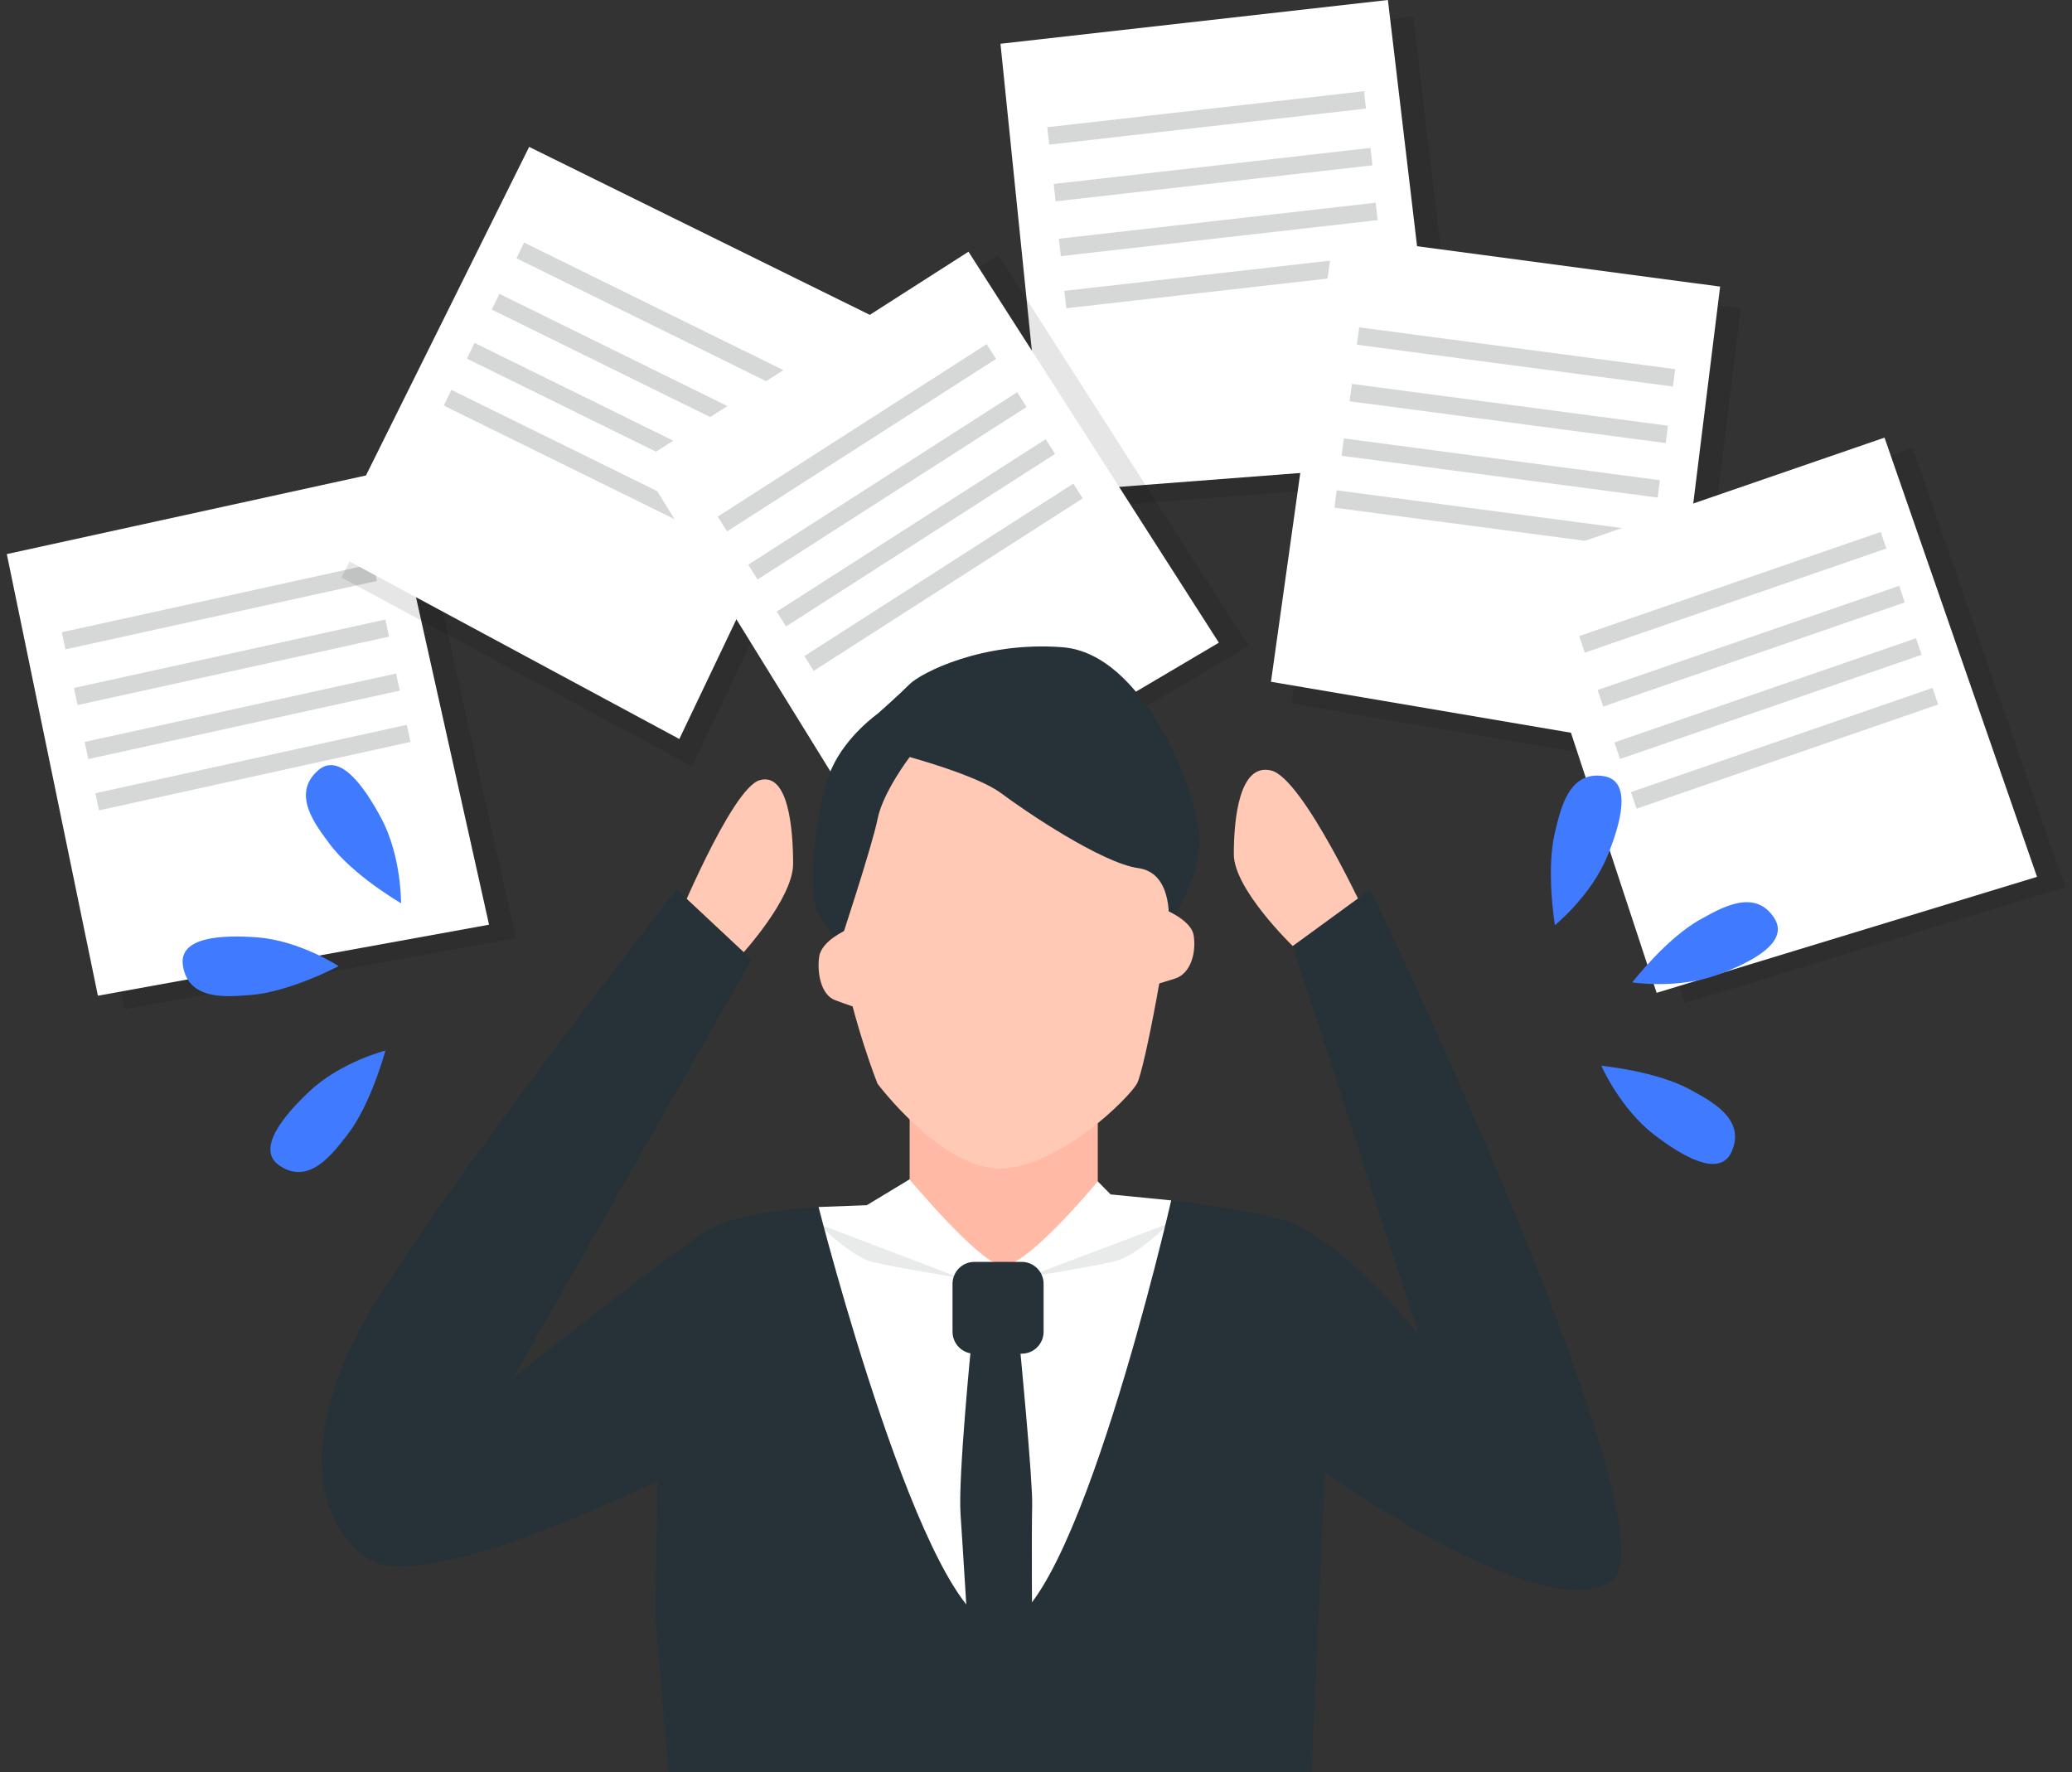 <svg width="152" height="130" viewBox="0 0 152 130" fill="none" xmlns="http://www.w3.org/2000/svg">
<rect x="0" y="0" width="152" height="130" fill="#333333" stroke="none"/>
<g clip-path="url(#clip0_3917_19825)">
<path opacity="0.1" d="M75.247 4.399L103.67 1.186L107.685 35.081L78.614 37.315L75.247 4.399Z" fill="black"/>
<path d="M73.394 3.21L101.815 0L105.83 33.895L76.759 36.127L73.394 3.21Z" fill="white"/>
<path d="M100.064 6.69L76.824 9.333L76.967 10.611L100.207 7.967L100.064 6.69Z" fill="#D6D8D7"/>
<path d="M100.537 10.85L77.297 13.494L77.44 14.771L100.68 12.127L100.537 10.85Z" fill="#D6D8D7"/>
<path d="M100.918 14.87L77.678 17.513L77.821 18.79L101.061 16.147L100.918 14.87Z" fill="#D6D8D7"/>
<path d="M101.319 18.694L78.079 21.337L78.222 22.614L101.462 19.971L101.319 18.694Z" fill="#D6D8D7"/>
<path opacity="0.1" d="M99.352 18.85L127.704 22.627L123.506 56.5L94.755 51.616L99.352 18.85Z" fill="black"/>
<path d="M97.835 17.248L126.187 21.024L121.989 54.898L93.238 50.014L97.835 17.248Z" fill="white"/>
<path d="M122.894 27.081L99.706 24.013L99.54 25.288L122.728 28.356L122.894 27.081Z" fill="#D6D8D7"/>
<path d="M122.361 31.23L99.172 28.162L99.006 29.436L122.195 32.504L122.361 31.23Z" fill="#D6D8D7"/>
<path d="M121.771 35.228L98.582 32.16L98.416 33.434L121.605 36.502L121.771 35.228Z" fill="#D6D8D7"/>
<path d="M121.246 39.036L98.058 35.968L97.892 37.242L121.08 40.31L121.246 39.036Z" fill="#D6D8D7"/>
<path opacity="0.1" d="M2.465 41.637L30.412 35.519L37.841 68.824L9.147 74.035L2.465 41.637Z" fill="black"/>
<path d="M0.5 40.647L28.447 34.529L35.876 67.834L7.182 73.044L0.5 40.647Z" fill="white"/>
<path d="M27.381 41.359L4.53 46.38L4.802 47.636L27.652 42.615L27.381 41.359Z" fill="#D6D8D7"/>
<path d="M28.271 45.447L5.421 50.468L5.693 51.723L28.543 46.703L28.271 45.447Z" fill="#D6D8D7"/>
<path d="M29.058 49.408L6.207 54.428L6.479 55.684L29.329 50.663L29.058 49.408Z" fill="#D6D8D7"/>
<path d="M29.845 53.171L6.994 58.191L7.266 59.447L30.116 54.426L29.845 53.171Z" fill="#D6D8D7"/>
<path opacity="0.1" d="M39.751 12.78L65.438 25.447L50.769 56.217L25.053 42.371L39.751 12.78Z" fill="black"/>
<path d="M38.818 10.776L64.507 23.442L49.835 54.211L24.121 40.367L38.818 10.776Z" fill="white"/>
<path d="M59.463 28.135L38.448 17.793L37.889 18.948L58.904 29.29L59.463 28.135Z" fill="#D6D8D7"/>
<path d="M57.651 31.898L36.636 21.556L36.077 22.711L57.092 33.053L57.651 31.898Z" fill="#D6D8D7"/>
<path d="M55.829 35.497L34.813 25.154L34.254 26.309L55.269 36.652L55.829 35.497Z" fill="#D6D8D7"/>
<path d="M54.129 38.941L33.114 28.599L32.554 29.754L53.57 40.096L54.129 38.941Z" fill="#D6D8D7"/>
<path opacity="0.1" d="M113.249 42.181L140.312 32.858L151.5 65.077L123.595 73.587L113.249 42.181Z" fill="black"/>
<path d="M111.183 41.427L138.246 32.103L149.434 64.323L121.529 72.833L111.183 41.427Z" fill="white"/>
<path d="M137.969 39.021L115.845 46.663L116.258 47.879L138.382 40.237L137.969 39.021Z" fill="#D6D8D7"/>
<path d="M139.321 42.975L117.197 50.617L117.611 51.833L139.735 44.191L139.321 42.975Z" fill="#D6D8D7"/>
<path d="M140.556 46.82L118.433 54.462L118.846 55.678L140.97 48.036L140.556 46.82Z" fill="#D6D8D7"/>
<path d="M141.768 50.465L119.645 58.107L120.058 59.323L142.182 51.681L141.768 50.465Z" fill="#D6D8D7"/>
<path opacity="0.1" d="M49.091 34.163L73.231 18.709L91.599 47.392L66.449 62.253L49.091 34.163Z" fill="black"/>
<path d="M46.907 33.915L71.047 18.464L89.415 47.146L64.265 62.006L46.907 33.915Z" fill="white"/>
<path d="M72.384 25.245L52.653 37.897L53.338 38.982L73.069 26.329L72.384 25.245Z" fill="#D6D8D7"/>
<path d="M74.62 28.773L54.888 41.426L55.573 42.51L75.304 29.858L74.62 28.773Z" fill="#D6D8D7"/>
<path d="M76.713 32.216L56.981 44.868L57.666 45.953L77.397 33.3L76.713 32.216Z" fill="#D6D8D7"/>
<path d="M78.74 35.476L59.009 48.129L59.694 49.213L79.425 36.561L78.74 35.476Z" fill="#D6D8D7"/>
<path d="M124.781 67.424C126.175 66.664 128.698 65.107 130.151 67.333C131.334 69.149 128.396 70.621 126.053 71.49C123.101 72.585 119.74 72.068 119.74 72.068C119.74 72.068 122.266 68.796 124.783 67.422L124.781 67.424Z" fill="#407BFF"/>
<path d="M124.07 79.974C125.455 80.751 128.114 82.059 127.028 84.49C126.143 86.47 123.333 84.763 121.346 83.238C118.844 81.317 117.472 78.182 117.472 78.182C117.472 78.182 121.568 78.572 124.07 79.974Z" fill="#407BFF"/>
<path d="M114.088 60.982C114.475 59.433 115.047 56.506 117.655 56.938C119.782 57.288 118.87 60.465 117.918 62.792C116.722 65.723 114.068 67.866 114.068 67.866C114.068 67.866 113.386 63.778 114.088 60.98V60.982Z" fill="#407BFF"/>
<path d="M18.341 72.995C16.761 73.104 13.823 73.468 13.418 70.834C13.088 68.688 16.368 68.577 18.858 68.763C21.995 68.999 24.841 70.874 24.841 70.874C24.841 70.874 21.197 72.797 18.341 72.995Z" fill="#407BFF"/>
<path d="M24.153 61.871C23.212 60.586 21.331 58.282 23.32 56.526C24.939 55.094 26.794 57.821 27.975 60.039C29.461 62.831 29.42 66.26 29.42 66.26C29.42 66.26 25.853 64.194 24.155 61.873L24.153 61.871Z" fill="#407BFF"/>
<path d="M25.422 83.323C24.432 84.571 22.708 86.995 20.511 85.513C18.721 84.305 20.857 81.796 22.681 80.075C24.976 77.909 28.272 77.067 28.272 77.067C28.272 77.067 27.211 81.071 25.422 83.325V83.323Z" fill="#407BFF"/>
<path d="M94.836 69.399C94.836 69.399 90.512 65.24 90.512 62.665C90.512 60.09 90.905 55.932 93.264 56.526C95.622 57.12 100.339 67.418 100.339 67.418L94.836 69.399Z" fill="#FFC9B6"/>
<path d="M54.334 70.104C54.334 70.104 58.182 65.945 58.182 63.37C58.182 60.795 57.832 56.637 55.733 57.231C53.635 57.825 49.437 68.123 49.437 68.123L54.334 70.104Z" fill="#FFC9B6"/>
<path d="M68.017 85.729C68.017 85.729 65.945 86.826 64.766 87.619L63.587 88.411C63.587 88.411 54.94 88.411 51.992 90.193C49.044 91.976 37.645 101.086 37.645 101.086L55.136 70.389L49.633 65.24C49.633 65.24 31.552 88.411 26.835 96.729C22.119 105.046 22.905 111.582 27.032 114.355C31.159 117.127 48.257 108.611 48.257 108.611L48.061 118.315L49.044 130H96.211L97.194 108.017C97.194 108.017 113.31 119.504 118.223 115.939C123.136 112.374 100.535 65.24 100.535 65.24L94.836 69.398L104.073 97.917C104.073 97.917 98.373 90.589 93.853 89.401C89.333 88.213 81.471 87.619 81.471 87.619L79.011 85.729H68.017Z" fill="#263238"/>
<path d="M73.217 119.306C67.858 119.27 60.049 88.543 60.049 88.543L63.587 88.411L68.017 85.729L80.53 86.662L81.471 87.619L85.919 88.058C85.919 88.058 78.779 119.343 73.217 119.306Z" fill="white"/>
<path d="M66.731 80.489V86.529C66.731 86.529 71.712 92.504 73.447 92.833C75.182 93.162 80.532 86.66 80.532 86.66V80.487H66.733L66.731 80.489Z" fill="#FFB9A4"/>
<path d="M64.373 79.499C64.373 79.499 57.494 62.269 63.587 56.13C69.679 49.99 70.859 50.188 75.575 50.188C80.292 50.188 86.581 59.298 86.188 64.051C85.795 68.804 83.957 78.509 83.403 79.499C82.849 80.489 77.989 85.403 73.638 85.717C69.286 86.032 64.373 79.499 64.373 79.499Z" fill="#FFC9B6"/>
<path d="M66.732 55.535C66.732 55.535 71.712 56.886 73.447 58.191C75.183 59.496 80.831 63.319 83.51 63.685C86.188 64.051 85.721 67.959 85.721 67.959C85.721 67.959 88.352 64.051 87.959 60.883C87.566 57.714 83.859 47.944 77.95 47.481C72.04 47.018 67.52 49.394 66.734 50.186C65.947 50.978 64.375 52.365 64.375 52.365C64.375 52.365 62.123 53.947 61.034 56.326C59.855 58.9 59.094 65.489 60.051 67.02C61.121 68.731 61.565 69.371 61.565 69.371C61.565 69.371 63.982 62.069 64.375 60.089C64.768 58.108 66.734 55.533 66.734 55.533L66.732 55.535Z" fill="#263238"/>
<path d="M85.206 66.626C85.206 66.626 87.368 67.418 87.564 68.606C87.761 69.795 87.403 71.395 86.206 71.783C85.009 72.171 84.223 72.369 84.223 72.369L85.206 66.626Z" fill="#FFC9B6"/>
<path d="M62.113 68.21C62.113 68.21 60.26 69.002 60.093 70.191C59.926 71.379 60.23 72.979 61.256 73.367C62.282 73.756 62.956 73.954 62.956 73.954L62.115 68.21H62.113Z" fill="#FFC9B6"/>
<path d="M74.956 92.57H71.478C70.593 92.57 69.876 93.292 69.876 94.184V97.689C69.876 98.581 70.593 99.303 71.478 99.303H74.956C75.841 99.303 76.558 98.581 76.558 97.689V94.184C76.558 93.292 75.841 92.57 74.956 92.57Z" fill="#263238"/>
<path opacity="0.1" d="M60.049 89.787L70.466 93.758C70.466 93.758 65.552 92.966 63.98 92.57C62.408 92.174 60.049 89.787 60.049 89.787Z" fill="#263238"/>
<path opacity="0.1" d="M85.795 89.732L75.283 93.703C75.283 93.703 80.241 92.91 81.829 92.514C83.417 92.118 85.797 89.732 85.797 89.732H85.795Z" fill="#263238"/>
<path d="M71.264 98.481C71.264 98.481 70.269 108.413 70.466 111.115C70.593 112.869 71.055 120.494 71.055 120.494H75.719C75.719 120.494 75.666 112.251 75.719 110.431C75.772 108.611 74.789 98.511 74.789 98.511L71.264 98.481Z" fill="#263238"/>
</g>
<defs>
<clipPath id="clip0_3917_19825">
<rect width="151" height="130" fill="white" transform="translate(0.5)"/>
</clipPath>
</defs>
</svg>
